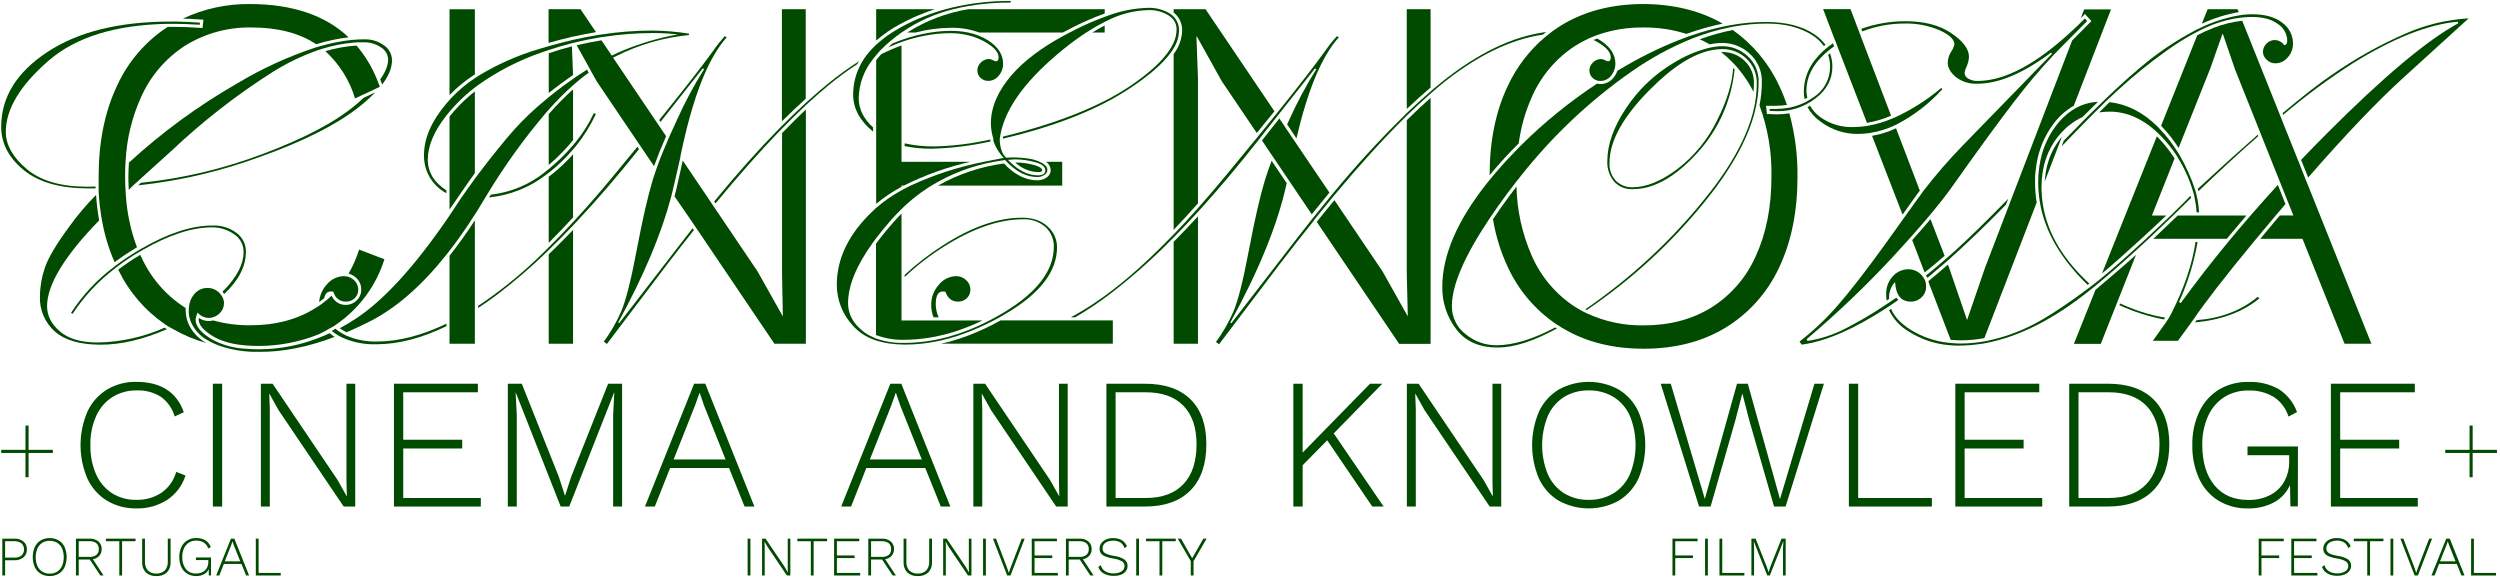 <svg width="806" height="186" viewBox="0 0 806 186" fill="none" xmlns="http://www.w3.org/2000/svg">
<path d="M4.684 173.66H0.744V185.54H1.644V180.62H4.644C5.705 180.677 6.75 180.347 7.584 179.69C7.947 179.373 8.234 178.978 8.423 178.535C8.612 178.092 8.698 177.611 8.674 177.13C8.699 176.651 8.614 176.173 8.425 175.733C8.236 175.293 7.948 174.901 7.584 174.59C6.76 173.942 5.731 173.612 4.684 173.66ZM6.944 179.09C6.26 179.592 5.421 179.836 4.574 179.78H1.644V174.49H4.574C5.421 174.433 6.26 174.678 6.944 175.18C7.204 175.435 7.41 175.739 7.551 176.075C7.692 176.41 7.764 176.771 7.764 177.135C7.764 177.499 7.692 177.859 7.551 178.195C7.41 178.531 7.204 178.835 6.944 179.09Z" fill="#004B00"/>
<path d="M18.935 174.229C18.053 173.716 17.046 173.456 16.025 173.479C15.004 173.453 13.996 173.713 13.115 174.229C12.286 174.733 11.625 175.471 11.215 176.349C10.779 177.377 10.555 178.483 10.555 179.599C10.555 180.716 10.779 181.821 11.215 182.849C11.629 183.725 12.29 184.462 13.115 184.969C13.996 185.486 15.004 185.745 16.025 185.719C17.046 185.743 18.053 185.483 18.935 184.969C19.761 184.466 20.419 183.728 20.825 182.849C21.267 181.823 21.495 180.717 21.495 179.599C21.495 178.482 21.267 177.376 20.825 176.349C20.422 175.469 19.764 174.73 18.935 174.229ZM20.015 182.419C19.688 183.19 19.138 183.845 18.435 184.299C17.709 184.739 16.873 184.961 16.025 184.939C15.18 184.964 14.346 184.741 13.625 184.299C12.932 183.858 12.386 183.221 12.055 182.469C11.321 180.661 11.321 178.638 12.055 176.829C12.383 176.076 12.93 175.438 13.625 174.999C14.346 174.557 15.18 174.335 16.025 174.359C16.873 174.338 17.709 174.56 18.435 174.999C19.133 175.438 19.683 176.075 20.015 176.829C20.735 178.64 20.735 180.658 20.015 182.469V182.419Z" fill="#004B00"/>
<path d="M32.024 179.179C32.537 178.583 32.808 177.816 32.784 177.029C32.806 176.564 32.722 176.1 32.538 175.673C32.354 175.245 32.076 174.864 31.724 174.559C30.922 173.925 29.916 173.605 28.894 173.659H24.484V185.539H25.384V180.389H28.944L32.344 185.539H33.384L29.954 180.299C30.752 180.173 31.482 179.778 32.024 179.179ZM28.874 179.539H25.384V174.489H28.874C29.665 174.438 30.448 174.668 31.084 175.139C31.344 175.378 31.547 175.671 31.679 175.998C31.81 176.325 31.867 176.678 31.844 177.029C31.866 177.378 31.809 177.727 31.677 178.051C31.546 178.375 31.343 178.665 31.084 178.899C30.446 179.367 29.663 179.594 28.874 179.539Z" fill="#004B00"/>
<path d="M34.135 174.49H38.465V185.54H39.365V174.49H43.705V173.66H34.135V174.49Z" fill="#004B00"/>
<path d="M54.095 181.02C54.174 182.07 53.836 183.108 53.155 183.91C52.794 184.257 52.365 184.526 51.895 184.698C51.425 184.87 50.924 184.942 50.425 184.91C49.921 184.943 49.415 184.871 48.94 184.699C48.465 184.527 48.031 184.258 47.665 183.91C46.987 183.106 46.653 182.068 46.735 181.02V173.66H45.835V181.2C45.793 181.812 45.877 182.426 46.081 183.004C46.286 183.582 46.607 184.111 47.025 184.56C47.96 185.382 49.183 185.799 50.425 185.72C51.037 185.759 51.651 185.677 52.231 185.478C52.811 185.279 53.346 184.967 53.805 184.56C54.221 184.11 54.54 183.58 54.745 183.002C54.95 182.425 55.035 181.812 54.995 181.2V173.66H54.095V181.02Z" fill="#004B00"/>
<path d="M63.164 180.57H67.165V181.24C67.168 181.863 67.021 182.477 66.734 183.03C66.435 183.602 65.972 184.072 65.404 184.38C64.728 184.739 63.97 184.915 63.205 184.89C62.588 184.923 61.971 184.813 61.404 184.569C60.837 184.324 60.334 183.951 59.934 183.48C59.099 182.365 58.685 180.991 58.764 179.6C58.74 178.631 58.928 177.669 59.315 176.78C59.646 176.018 60.199 175.374 60.902 174.932C61.605 174.489 62.425 174.269 63.255 174.3C64.123 174.263 64.983 174.486 65.725 174.94C66.397 175.383 66.893 176.048 67.124 176.82L67.954 176.39C67.635 175.486 67.027 174.713 66.225 174.19C65.313 173.671 64.272 173.421 63.224 173.47C62.226 173.447 61.242 173.707 60.385 174.22C59.555 174.727 58.894 175.468 58.484 176.35C58.013 177.364 57.78 178.472 57.804 179.59C57.781 180.706 58.006 181.812 58.465 182.83C58.878 183.718 59.546 184.463 60.385 184.97C61.242 185.482 62.226 185.742 63.224 185.72C64.115 185.749 64.997 185.545 65.784 185.13C66.46 184.759 66.994 184.175 67.305 183.47V185.54H68.025V179.72H63.164V180.57Z" fill="#004B00"/>
<path d="M74.455 173.66L69.695 185.54H70.695L72.165 181.81H77.855L79.355 185.54H80.305L75.555 173.66H74.455ZM72.455 180.98L74.525 175.76L74.955 174.54L75.385 175.8L77.455 180.98H72.455Z" fill="#004B00"/>
<path d="M83.375 173.66H82.475V185.54H90.505V184.71H83.375V173.66Z" fill="#004B00"/>
<path d="M241.935 173.66H241.035V185.54H241.935V173.66Z" fill="#004B00"/>
<path d="M253.965 183.07L253.995 184.57L253.095 182.96L246.815 173.66H245.685V185.54H246.545V176.12L246.495 174.63H246.505L247.395 176.21L253.695 185.54H254.805V173.66H253.965V183.07Z" fill="#004B00"/>
<path d="M257.074 174.49H261.414V185.54H262.314V174.49H266.654V173.66H257.074V174.49Z" fill="#004B00"/>
<path d="M269.814 179.92H275.524V179.08H269.814V174.49H277.034V173.66H268.914V185.54H277.324V184.71H269.814V179.92Z" fill="#004B00"/>
<path d="M287.475 179.179C287.991 178.585 288.263 177.816 288.235 177.029C288.258 176.564 288.175 176.099 287.991 175.671C287.808 175.243 287.528 174.863 287.175 174.559C286.372 173.925 285.366 173.605 284.345 173.659H279.935V185.539H280.835V180.389H284.385L287.795 185.539H288.855L285.385 180.299C286.189 180.177 286.927 179.782 287.475 179.179ZM284.325 179.539H280.835V174.489H284.325C285.115 174.438 285.898 174.668 286.535 175.139C286.794 175.378 286.997 175.671 287.129 175.998C287.261 176.325 287.317 176.678 287.295 177.029C287.316 177.378 287.259 177.727 287.128 178.051C286.996 178.375 286.793 178.665 286.535 178.899C285.897 179.367 285.114 179.594 284.325 179.539Z" fill="#004B00"/>
<path d="M299.575 181.02C299.654 182.07 299.317 183.108 298.635 183.91C298.275 184.257 297.846 184.526 297.376 184.698C296.906 184.87 296.405 184.942 295.905 184.91C295.401 184.943 294.896 184.871 294.421 184.699C293.946 184.527 293.511 184.258 293.145 183.91C292.468 183.106 292.133 182.068 292.215 181.02V173.66H291.315V181.2C291.273 181.812 291.357 182.426 291.562 183.004C291.766 183.582 292.088 184.111 292.505 184.56C293.44 185.382 294.663 185.799 295.905 185.72C296.517 185.759 297.131 185.677 297.711 185.478C298.291 185.279 298.826 184.967 299.285 184.56C299.701 184.11 300.021 183.58 300.225 183.002C300.43 182.425 300.515 181.812 300.475 181.2V173.66H299.575V181.02Z" fill="#004B00"/>
<path d="M312.354 183.07L312.384 184.57L311.484 182.96L305.204 173.66H304.074V185.54H304.934V176.12L304.884 174.63H304.904L305.784 176.21L312.084 185.54H313.194V173.66H312.354V183.07Z" fill="#004B00"/>
<path d="M317.845 173.66H316.945V185.54H317.845V173.66Z" fill="#004B00"/>
<path d="M325.875 182.86L325.245 184.69L324.615 182.86L321.105 173.66H320.125L324.715 185.54H325.785L330.355 173.66H329.395L325.875 182.86Z" fill="#004B00"/>
<path d="M333.535 179.92H339.245V179.08H333.535V174.49H340.755V173.66H332.635V185.54H341.045V184.71H333.535V179.92Z" fill="#004B00"/>
<path d="M351.194 179.179C351.711 178.585 351.982 177.816 351.954 177.029C351.978 176.564 351.895 176.099 351.711 175.671C351.527 175.243 351.248 174.863 350.894 174.559C350.092 173.925 349.086 173.605 348.064 173.659H343.654V185.539H344.554V180.389H348.114L351.524 185.539H352.584L349.124 180.299C349.922 180.173 350.652 179.778 351.194 179.179ZM348.044 179.539H344.554V174.489H348.044C348.835 174.438 349.618 174.668 350.254 175.139C350.514 175.378 350.717 175.671 350.849 175.998C350.98 176.325 351.037 176.678 351.014 177.029C351.036 177.378 350.979 177.727 350.847 178.051C350.716 178.375 350.513 178.665 350.254 178.899C349.616 179.367 348.833 179.594 348.044 179.539Z" fill="#004B00"/>
<path d="M362.515 180.39C361.522 179.756 360.396 179.362 359.225 179.24C358.456 179.119 357.699 178.928 356.965 178.67C356.516 178.528 356.114 178.265 355.805 177.91C355.567 177.579 355.447 177.177 355.465 176.77C355.457 176.318 355.598 175.875 355.865 175.51C356.172 175.116 356.579 174.812 357.045 174.63C357.624 174.402 358.243 174.293 358.865 174.31C359.686 174.273 360.501 174.471 361.215 174.88C361.857 175.333 362.329 175.988 362.555 176.74L363.325 176.11C362.575 174.36 361.075 173.48 358.845 173.48C358.057 173.461 357.274 173.618 356.555 173.94C355.945 174.202 355.419 174.628 355.035 175.17C354.692 175.667 354.507 176.256 354.505 176.86C354.483 177.403 354.634 177.938 354.935 178.39C355.295 178.847 355.777 179.193 356.325 179.39C357.18 179.719 358.068 179.954 358.975 180.09C359.952 180.204 360.897 180.51 361.755 180.99C362.005 181.153 362.21 181.377 362.35 181.641C362.49 181.906 362.561 182.201 362.555 182.5C362.554 182.851 362.462 183.195 362.286 183.499C362.111 183.803 361.858 184.055 361.555 184.23C360.789 184.678 359.911 184.897 359.025 184.86C358.083 184.895 357.15 184.663 356.335 184.19C355.607 183.74 355.086 183.022 354.885 182.19L354.095 182.8C354.394 183.695 355.019 184.444 355.845 184.9C356.812 185.427 357.903 185.686 359.005 185.65C359.813 185.689 360.622 185.57 361.385 185.3C362.007 185.073 362.554 184.679 362.965 184.16C363.334 183.674 363.531 183.08 363.525 182.47C363.535 182.068 363.449 181.669 363.273 181.307C363.098 180.945 362.837 180.63 362.515 180.39Z" fill="#004B00"/>
<path d="M367.214 173.66H366.314V185.54H367.214V173.66Z" fill="#004B00"/>
<path d="M369.484 174.49H373.824V185.54H374.724V174.49H379.064V173.66H369.484V174.49Z" fill="#004B00"/>
<path d="M384.355 179.98L380.755 173.66H379.695L383.905 180.91V185.54H384.805V180.91L389.015 173.66H387.955L384.355 179.98Z" fill="#004B00"/>
<path d="M539.205 185.54H540.105V179.92H545.805V179.08H540.105V174.49H547.305V173.66H539.205V185.54Z" fill="#004B00"/>
<path d="M550.615 173.66H549.715V185.54H550.615V173.66Z" fill="#004B00"/>
<path d="M555.255 173.66H554.354V185.54H562.385V184.71H555.255V173.66Z" fill="#004B00"/>
<path d="M570.774 182.68L570.194 184.48H570.184L569.584 182.66L566.004 173.66H564.654V185.54H565.514V176.68L565.414 174.52H565.424L569.764 185.54H570.594L574.934 174.52H574.954L574.844 176.68V185.54H575.704V173.66H574.354L570.774 182.68Z" fill="#004B00"/>
<path d="M728.205 185.54H729.095V179.92H734.805V179.08H729.095V174.49H736.295V173.66H728.205V185.54Z" fill="#004B00"/>
<path d="M739.615 179.92H745.315V179.08H739.615V174.49H746.835V173.66H738.715V185.54H747.115V184.71H739.615V179.92Z" fill="#004B00"/>
<path d="M757.075 180.389C756.078 179.758 754.949 179.364 753.775 179.239C753.006 179.118 752.25 178.927 751.515 178.669C751.068 178.524 750.667 178.262 750.355 177.909C750.117 177.578 749.998 177.177 750.015 176.769C750.012 176.316 750.156 175.874 750.425 175.509C750.729 175.116 751.133 174.812 751.595 174.629C752.164 174.403 752.773 174.291 753.385 174.299C754.207 174.261 755.023 174.458 755.735 174.869C756.38 175.319 756.853 175.975 757.075 176.729L757.855 176.099C757.095 174.349 755.605 173.469 753.365 173.469C752.577 173.45 751.795 173.607 751.075 173.929C750.468 174.191 749.945 174.617 749.565 175.159C749.216 175.653 749.031 176.244 749.035 176.849C749.016 177.39 749.162 177.924 749.455 178.379C749.818 178.834 750.299 179.18 750.845 179.379C751.7 179.709 752.589 179.943 753.495 180.079C754.473 180.191 755.418 180.497 756.275 180.979C756.527 181.141 756.733 181.365 756.873 181.629C757.014 181.894 757.083 182.19 757.075 182.489C757.081 182.841 756.991 183.188 756.815 183.493C756.639 183.798 756.383 184.049 756.075 184.219C755.31 184.668 754.432 184.887 753.545 184.849C752.603 184.884 751.671 184.652 750.855 184.179C750.13 183.726 749.61 183.009 749.405 182.179L748.615 182.789C748.919 183.685 749.547 184.434 750.375 184.889C751.339 185.416 752.427 185.675 753.525 185.639C754.324 185.652 755.118 185.513 755.865 185.229C756.483 185 757.026 184.606 757.435 184.089C757.804 183.604 758.001 183.009 757.995 182.399C758.004 182.017 757.926 181.637 757.766 181.289C757.607 180.94 757.371 180.633 757.075 180.389Z" fill="#004B00"/>
<path d="M758.854 174.49H763.195V185.54H764.095V174.49H768.424V173.66H758.854V174.49Z" fill="#004B00"/>
<path d="M771.595 173.66H770.695V185.54H771.595V173.66Z" fill="#004B00"/>
<path d="M783.155 173.66L779.625 182.86L778.995 184.69L778.365 182.86L774.855 173.66H773.885L778.475 185.54H779.535L784.105 173.66H783.155Z" fill="#004B00"/>
<path d="M788.664 173.66L783.904 185.54H784.904L786.374 181.81H792.064L793.564 185.54H794.564L789.814 173.66H788.664ZM786.664 180.98L788.734 175.76L789.164 174.54L789.594 175.8L791.664 180.98H786.664Z" fill="#004B00"/>
<path d="M797.585 173.66H796.685V185.54H804.715V184.71H797.585V173.66Z" fill="#004B00"/>
<path d="M17.045 145.03H9.215V137.2H8.215V145.03H0.385V146.03H8.215V153.86H9.215V146.03H17.045V145.03Z" fill="#004B00"/>
<path d="M797.185 145.03V137.2H796.185V145.03H788.354V146.03H796.185V153.86H797.185V146.03H805.015V145.03H797.185Z" fill="#004B00"/>
<path d="M65.585 6.36L65.285 9.03L64.285 8.96C61.285 8.77 58.575 8.67 56.185 8.67C55.465 8.67 54.765 8.67 54.055 8.67C46.974 13.288 41.341 19.811 37.805 27.49C33.805 35.876 31.805 45.68 31.805 56.9C31.805 57.62 31.805 58.32 31.805 59.03C31.805 59.37 31.805 59.7 31.805 60.03C31.805 60.2 31.805 60.38 31.805 60.55V60.65V61.22C31.805 61.46 31.805 61.7 31.805 61.94C31.964 64.69 32.268 67.431 32.715 70.15C32.785 70.55 32.855 70.96 32.935 71.37C33.759 75.892 35.101 80.304 36.935 84.52C38.935 83.03 41.075 81.59 43.345 80.22L44.165 79.74C42.222 74.531 41.027 69.073 40.615 63.53C40.615 63.09 40.555 62.64 40.525 62.19C40.405 60.46 40.335 58.7 40.335 56.89C40.335 55.72 40.335 54.56 40.405 53.43C40.405 52.93 40.465 52.43 40.495 51.97C40.841 44.827 42.534 37.814 45.485 31.3C48.516 24.471 53.489 18.684 59.785 14.66C66.191 10.72 73.596 8.706 81.115 8.86C89.575 8.86 96.515 10.66 101.935 14.26C105.346 13.209 108.843 12.46 112.385 12.02C104.851 4.906 94.265 1.333 80.625 1.3C73.143 1.208 65.738 2.811 58.965 5.99C60.745 6.05 62.595 6.14 64.545 6.28L65.585 6.36Z" fill="#004B00"/>
<path d="M67.285 103.5C66.154 103.496 65.052 103.147 64.125 102.5C64.081 102.68 64.057 102.864 64.055 103.05C64.055 104.79 65.675 106.64 68.885 108.54C72.255 110.54 77.155 111.54 83.435 111.54C90.062 111.522 96.626 110.243 102.775 107.77C103.625 107.36 104.465 106.93 105.295 106.46L106.195 105.94L107.385 105.3L108.005 104.9L108.235 104.73C115.706 99.654 121.239 92.2 123.935 83.58L115.765 80.47C114.932 83.168 113.798 85.765 112.385 88.21C113.267 88.447 114.08 88.893 114.755 89.51C115.293 89.983 115.724 90.566 116.017 91.22C116.31 91.874 116.459 92.583 116.455 93.3C116.474 93.96 116.354 94.617 116.105 95.228C115.855 95.839 115.48 96.392 115.005 96.85C114.529 97.322 113.964 97.693 113.342 97.942C112.72 98.191 112.054 98.313 111.385 98.3C110.426 98.3 109.489 98.014 108.693 97.48C107.897 96.946 107.278 96.187 106.915 95.3C106.435 95.77 105.915 96.22 105.435 96.65C105.085 96.95 104.725 97.22 104.365 97.5C104.005 97.78 103.475 98.21 103.005 98.5L102.875 98.59L101.875 99.2C95.988 102.973 88.948 104.863 80.755 104.87C76.694 104.917 72.647 104.388 68.735 103.3C68.261 103.423 67.774 103.49 67.285 103.5Z" fill="#004B00"/>
<path d="M116.655 30.7L119.385 29.43L122.475 27.97C122.295 27.48 122.095 26.97 121.905 26.52C121.715 26.07 121.625 25.79 121.475 25.43C119.877 21.53 117.677 17.906 114.955 14.69C111.543 14.904 108.167 15.512 104.895 16.5C109.405 20.616 112.713 25.88 114.465 31.73L116.655 30.7Z" fill="#004B00"/>
<path d="M54.885 105.629H54.965C55.285 105.829 55.625 105.999 55.965 106.189C59.295 108.104 62.858 109.583 66.565 110.589C63.843 109.136 61.719 106.771 60.565 103.909C60.445 103.589 60.325 103.269 60.235 102.909C60.145 102.549 60.145 102.459 60.095 102.239C60.045 102.019 59.965 101.539 59.925 101.179C59.885 100.819 59.845 100.329 59.845 99.889C59.845 99.679 59.845 99.479 59.845 99.279L59.465 99.059C53.252 95.024 48.357 89.256 45.385 82.469C45.335 82.369 45.295 82.249 45.245 82.149L45.115 82.219C42.691 83.653 40.353 85.229 38.115 86.939C41.5 94 46.671 100.053 53.115 104.499L54.115 105.169L54.885 105.629Z" fill="#004B00"/>
<path d="M153.095 23.98V2.979H144.925V30.68C147.371 28.128 150.114 25.878 153.095 23.98Z" fill="#004B00"/>
<path d="M144.925 102.73V110.83H153.095V71.019C150.428 75.159 147.705 78.966 144.925 82.439V102.73Z" fill="#004B00"/>
<path d="M153.095 29.47C151.404 30.798 149.801 32.235 148.295 33.77C147.048 35.05 145.925 36.313 144.925 37.56V67.56C145.635 66.56 151.685 57.67 153.095 55.81V29.47Z" fill="#004B00"/>
<path d="M184.265 11.8H184.385L184.435 11.89C187.035 11.3 189.605 10.78 192.155 10.36L187.155 2.97H176.855V13.83C179.325 13.12 181.785 12.49 184.215 11.94L184.265 11.8Z" fill="#004B00"/>
<path d="M176.904 53.19C179.77 50.779 182.399 48.101 184.754 45.19V28.8C181.984 31.311 179.363 33.983 176.904 36.8V53.19Z" fill="#004B00"/>
<path d="M176.904 56.97V78.3C179.464 75.74 182.081 73.01 184.754 70.11V49.74C182.662 52.093 180.37 54.261 177.904 56.22C177.574 56.49 177.244 56.72 176.904 56.97Z" fill="#004B00"/>
<path d="M184.384 14.94C181.864 15.579 179.384 16.329 176.914 17.169V29.989C178.194 28.989 179.514 27.939 180.914 26.91C182.314 25.88 183.484 25.049 184.754 24.169L184.384 14.94Z" fill="#004B00"/>
<path d="M176.904 110.83H184.754V74.13C182.088 76.897 179.471 79.517 176.904 81.99V110.83Z" fill="#004B00"/>
<path d="M259.765 2.97H252.085V39.13C254.695 36.52 257.265 34.13 259.765 31.82V2.97Z" fill="#004B00"/>
<path d="M230.595 67.3L230.005 66.42L229.575 65.78L228.995 64.91L220.115 51.76L218.455 59.22C218.165 60.55 217.835 61.91 217.455 63.29L223.385 71.91L223.975 72.79L224.385 73.4L224.985 74.27L249.675 110.83H259.815V35.3C257.355 37.62 254.815 40.17 252.135 42.91V88.44L252.385 102L244.215 87.46L230.595 67.3Z" fill="#004B00"/>
<path d="M301.385 2.97H282.475V13.09C284.775 11.085 287.29 9.341 289.975 7.89C293.614 5.893 297.434 4.245 301.385 2.97Z" fill="#004B00"/>
<path d="M292.494 10.49H295.164C298.931 9.494 302.808 8.98 306.704 8.96C309.772 8.915 312.823 9.434 315.704 10.49H342.654C343.894 9.82 345.174 9.15 346.504 8.49C349.642 6.925 352.867 5.543 356.164 4.35V2.97H312.164C305.166 4.119 298.474 6.677 292.494 10.49Z" fill="#004B00"/>
<path d="M290.645 91.73V68.87C289.895 69.63 289.145 70.41 288.425 71.22C286.165 73.76 284.165 76.207 282.425 78.56V108.02C285.298 109.106 288.354 109.626 291.425 109.55C295.753 109.532 300.062 108.981 304.255 107.91L305.515 107.59L307.095 107.14L308.355 106.73C311.234 105.779 314.047 104.636 316.775 103.31H290.645V91.73Z" fill="#004B00"/>
<path d="M290.645 11.76L290.355 11.98L290.645 11.87V11.76Z" fill="#004B00"/>
<path d="M352.145 10.49H356.145V8.21C354.865 8.88 353.515 9.64 352.145 10.49Z" fill="#004B00"/>
<path d="M335.995 54.87C335.995 54.02 334.245 53.44 333.495 53.24C331.585 52.691 329.611 52.402 327.625 52.38H327.305C329.283 54.269 331.881 55.375 334.615 55.49C335.995 55.5 335.995 55.09 335.995 54.87Z" fill="#004B00"/>
<path d="M337.295 57.3C336.482 57.848 335.525 58.14 334.545 58.14C330.685 58.14 327.025 56.31 323.675 52.7C316.189 53.706 308.963 56.129 302.385 59.84H342.455V52.16H337.195C337.647 52.44 338.024 52.826 338.294 53.284C338.564 53.742 338.719 54.259 338.745 54.79C338.743 55.299 338.609 55.798 338.355 56.239C338.1 56.679 337.735 57.045 337.295 57.3Z" fill="#004B00"/>
<path d="M378.385 110.83H386.225V69.75C383.575 72.63 380.955 75.38 378.385 77.97V110.83Z" fill="#004B00"/>
<path d="M461.225 31.55C458.765 33.71 456.225 36.11 453.545 38.74V88.44L453.875 102L445.705 87.46L430.215 64.53C428.345 66.78 426.455 69.09 424.515 71.53L451.095 110.87H461.225V31.55Z" fill="#004B00"/>
<path d="M461.225 2.97H453.545V35.13C456.165 32.643 458.725 30.336 461.225 28.21V2.97Z" fill="#004B00"/>
<path d="M381.125 9.96C381.006 12.667 380.048 15.271 378.385 17.41V74.1C380.945 71.433 383.558 68.586 386.225 65.56V25.36L385.735 11.8H385.895L393.895 26.18L405.185 42.88C407.185 40.41 409.085 38.08 410.875 35.88L388.665 2.97H378.385V4.03C379.276 4.733 379.989 5.636 380.465 6.667C380.941 7.697 381.167 8.825 381.125 9.96Z" fill="#004B00"/>
<path d="M486.255 27.4C482.255 35.64 480.255 45.337 480.255 56.49L481.485 55.01C484.065 52.01 486.795 49.01 489.645 46.22C490.317 41.069 491.735 36.042 493.855 31.3C496.829 24.451 501.781 18.646 508.075 14.63C509.084 13.999 510.125 13.421 511.195 12.9C511.615 12.687 512.035 12.486 512.455 12.3C512.855 12.12 513.265 11.95 513.675 11.79C514.085 11.63 514.525 11.45 514.955 11.29C519.752 9.617 524.805 8.794 529.885 8.86C534.575 8.818 539.242 9.517 543.715 10.93C547.524 9.555 551.424 8.443 555.385 7.6C548.098 3.44 539.598 1.34 529.885 1.3C519.758 1.3 510.962 3.56 503.495 8.08C503.025 8.36 502.585 8.67 502.135 8.97C501.685 9.27 501.015 9.7 500.475 10.09L499.475 10.9C498.965 11.3 498.475 11.69 497.955 12.11C493.014 16.318 489.025 21.53 486.255 27.4Z" fill="#004B00"/>
<path d="M562.385 19.53C560.494 17.745 557.986 16.76 555.385 16.78H554.865C556.154 17.783 557.373 18.872 558.515 20.04C559.145 20.68 559.755 21.36 560.335 22.04C562.286 24.364 563.963 26.904 565.335 29.61C565.405 28.77 565.455 27.93 565.455 27.1C565.529 25.69 565.292 24.281 564.762 22.973C564.231 21.665 563.42 20.49 562.385 19.53Z" fill="#004B00"/>
<path d="M510.155 100.3C509.825 100.13 509.505 99.93 509.155 99.74C508.805 99.55 508.415 99.33 508.055 99.1C501.761 95.083 496.809 89.279 493.835 82.43C490.751 75.394 489.079 67.82 488.915 60.14C488.205 61.07 487.495 62 486.795 62.95C484.795 65.63 482.985 68.19 481.335 70.66C482.227 76.097 483.876 81.381 486.235 86.36C489.63 93.614 494.902 99.828 501.505 104.36C501.815 104.57 502.135 104.78 502.505 104.98C502.665 105.09 502.835 105.21 503.005 105.31C503.175 105.41 503.335 105.54 503.515 105.65L503.975 105.9C511.308 110.253 519.952 112.43 529.905 112.43C540.032 112.43 548.828 110.17 556.295 105.65C563.804 101.067 569.794 94.371 573.515 86.4C577.515 78.06 579.515 68.227 579.515 56.9C579.581 50.018 578.696 43.16 576.885 36.52C575.654 36.745 574.406 36.859 573.155 36.86C572.555 36.86 571.665 36.86 570.505 36.77H569.655L569.385 34.1H572.665C573.817 34.099 574.968 34.005 576.105 33.82C575.37 31.627 574.498 29.483 573.495 27.4C570.171 20.296 565.049 14.184 558.635 9.67C555.01 10.383 551.449 11.386 547.985 12.67C549.092 13.158 550.173 13.702 551.225 14.3C552.562 14.006 553.926 13.852 555.295 13.84C558.526 13.849 561.639 15.061 564.025 17.24C565.345 18.418 566.388 19.874 567.08 21.502C567.771 23.131 568.094 24.892 568.025 26.66C568.009 29.113 567.751 31.558 567.255 33.96C569.947 41.289 571.255 49.054 571.115 56.86C571.115 66.66 569.448 75.183 566.115 82.43C563.124 89.293 558.143 95.1 551.815 99.1C545.608 102.967 538.308 104.9 529.915 104.9C523.633 105.007 517.409 103.694 511.705 101.06L510.655 100.56L510.155 100.3Z" fill="#004B00"/>
<path d="M626.944 82.479L622.384 70.649C620.617 72.743 618.654 74.996 616.494 77.409L620.494 87.839C622.674 86.149 624.794 84.359 626.944 82.479Z" fill="#004B00"/>
<path d="M672.164 4.49L674.264 6.8L668.064 13.05L650.114 59.849L649.194 62.249L648.474 64.129L647.564 66.519L639.904 86.519L634.184 103.19L628.464 86.519L628.004 85.299C625.854 87.189 623.774 88.96 621.734 90.62C621.803 90.853 621.856 91.09 621.894 91.329L628.894 109.56C629.984 109.66 631.094 109.73 632.244 109.73C634.764 109.717 637.278 109.476 639.754 109.01L656.624 65.299C656.289 63.243 656.118 61.163 656.114 59.08C656.114 58.569 656.114 58.08 656.114 57.569C656.114 57.059 656.114 56.569 656.184 56.029C656.254 55.489 656.274 55.239 656.314 54.84C656.374 54.27 656.444 53.709 656.534 53.15C657.247 48.319 659.162 43.746 662.104 39.849C663.85 37.502 666.059 35.538 668.594 34.08L680.594 3.02H671.934L670.844 5.86L671.424 5.29L672.164 4.49Z" fill="#004B00"/>
<path d="M603.545 43.789L613.385 69.199L617.955 62.789L618.955 61.459L611.285 41.359C608.825 42.512 606.222 43.329 603.545 43.789Z" fill="#004B00"/>
<path d="M721.385 2.97H711.745L709.875 7.64C713.664 5.886 717.664 4.629 721.775 3.9L721.385 2.97Z" fill="#004B00"/>
<path d="M675.675 93.359L675.585 93.429L675.405 93.869L675.015 94.869L668.625 110.869H677.285L682.015 98.929L682.385 97.989L682.595 97.459L682.965 96.519L688.655 82.149C684.385 86.029 675.675 93.359 675.675 93.359Z" fill="#004B00"/>
<path d="M695.855 44.45L695.365 43.96L677.685 88.17C681.165 85.27 685.535 81.41 690.745 76.62C693.635 73.97 696.175 71.62 698.395 69.48H693.785L701.085 51.08C699.571 48.698 697.818 46.477 695.855 44.45Z" fill="#004B00"/>
<path d="M45.435 58.93L44.545 59.75C57.787 58.34 70.806 55.318 83.315 50.75C97.362 45.783 108.052 40.453 115.385 34.76C117.377 33.231 119.255 31.56 121.005 29.76L117.215 31.54C116.605 32.12 115.955 32.7 115.275 33.3C108.682 39.04 98.475 44.49 84.655 49.65C72.039 54.43 58.855 57.549 45.435 58.93Z" fill="#004B00"/>
<path d="M71.715 94.03C71.92 94.265 72.11 94.512 72.285 94.77C76.925 90.44 79.285 85.89 79.285 81.11C79.291 79.944 79.023 78.794 78.501 77.751C77.98 76.709 77.221 75.804 76.285 75.11C74.01 73.416 71.217 72.567 68.385 72.71C61.791 72.71 54.188 75.196 45.575 80.17L44.705 80.68C44.465 80.82 44.235 80.95 44.005 81.1C41.758 82.444 39.582 83.902 37.485 85.47L36.665 86.11C31.235 90.184 26.569 95.188 22.885 100.89L23.405 101.18C27.067 95.624 31.63 90.716 36.905 86.66L37.725 86.02C39.947 84.335 42.264 82.779 44.665 81.36L44.925 81.21L45.805 80.7C54.365 75.766 61.891 73.3 68.385 73.3C70.884 73.285 73.328 74.039 75.385 75.46C76.369 76.078 77.176 76.941 77.727 77.965C78.277 78.989 78.552 80.138 78.525 81.3C78.525 85.12 76.441 89.19 72.275 93.51C72.095 93.68 71.905 93.85 71.715 94.03Z" fill="#004B00"/>
<path d="M7.635 54.82C12.468 58.767 19.385 60.74 28.385 60.74C28.995 60.74 29.815 60.74 30.815 60.74C30.815 60.54 30.815 60.33 30.815 60.13C29.815 60.13 28.925 60.2 28.265 60.2C19.665 60.2 13.115 58.3 8.615 54.5C4.115 50.7 1.868 46.7 1.875 42.5C1.875 35.207 6.451 27.577 15.605 19.61C24.345 12.01 37.071 8.037 53.785 7.69H55.785H56.235C58.661 7.69 61.385 7.79 64.405 7.99L64.465 7.3C61.845 7.11 59.375 6.99 57.075 6.95C56.385 6.95 55.715 6.95 55.075 6.95C38.475 6.95 25.218 10.213 15.305 16.74C5.391 23.267 0.418 31.284 0.385 40.79C0.385 46.203 2.801 50.88 7.635 54.82Z" fill="#004B00"/>
<path d="M30.975 62.84C27.823 66.019 24.927 69.443 22.315 73.08C18.155 78.733 15.542 83.14 14.475 86.3C13.439 89.288 12.898 92.427 12.875 95.59C12.789 97.714 13.178 99.831 14.013 101.786C14.849 103.74 16.11 105.484 17.705 106.89C20.925 109.71 25.832 111.123 32.425 111.13C39.018 111.137 46.142 109.47 53.795 106.13C53.545 105.98 53.315 105.81 53.065 105.65C46.279 108.662 38.958 110.284 31.535 110.42C26.135 110.42 22.058 109.23 19.305 106.85C16.552 104.47 15.175 101.763 15.175 98.73C15.175 91.79 20.772 82.567 31.965 71.06C31.486 68.34 31.155 65.596 30.975 62.84Z" fill="#004B00"/>
<path d="M101.765 15.3C92.899 18.225 84.386 22.129 76.385 26.94C63.868 34.119 52.19 42.668 41.565 52.43C41.485 53.9 41.385 55.38 41.385 56.9C41.385 58.42 41.435 59.81 41.515 61.23L42.795 59.92L43.685 59.11L55.545 48.38C65.399 39.074 76.114 30.723 87.545 23.44C92.304 20.409 97.402 17.945 102.735 16.1L103.905 15.73C107.207 14.691 110.615 14.02 114.065 13.73L115.315 13.65C115.925 13.65 116.535 13.65 117.135 13.65C119.173 13.564 121.184 14.143 122.865 15.3C123.535 15.706 124.093 16.273 124.489 16.948C124.885 17.624 125.107 18.387 125.135 19.17C125.135 21.063 124.285 23.213 122.585 25.62C122.805 26.16 123.025 26.69 123.225 27.24C125.331 24.447 126.385 21.84 126.385 19.42C126.375 18.491 126.143 17.577 125.711 16.755C125.278 15.932 124.655 15.225 123.895 14.69C121.997 13.286 119.673 12.579 117.315 12.69C116.425 12.69 115.515 12.69 114.585 12.79L113.285 12.89C109.789 13.265 106.335 13.958 102.965 14.96L101.765 15.3Z" fill="#004B00"/>
<path d="M154.105 67.58C154.875 66.34 155.655 65.07 156.425 63.76L156.955 62.87C162.567 53.567 168.921 44.731 175.955 36.45C176.285 36.06 176.625 35.68 176.955 35.31C179.414 32.534 182.035 29.906 184.805 27.44L185.805 26.58C186.805 25.69 187.895 24.85 188.925 24.08L189.815 23.45L189.245 22.45C188.105 23.17 186.955 23.92 185.785 24.71L184.785 25.4C183.705 26.15 182.615 26.93 181.505 27.75C179.911 28.937 178.388 30.12 176.935 31.3L175.935 32.14C172.33 35.084 168.951 38.293 165.825 41.74C162.725 45.214 158.828 50.037 154.135 56.21C153.805 56.64 153.465 57.11 153.135 57.55C151.895 59.2 148.805 63.64 148.805 63.64C147.515 65.64 146.235 67.56 144.965 69.42L143.965 70.9C133.418 86.174 123.751 96.727 114.965 102.56C113.175 103.76 111.365 104.84 109.555 105.82L109.695 105.93C110.33 106.381 110.998 106.782 111.695 107.13C114.125 106.13 116.595 104.95 119.125 103.68C127.631 99.38 135.891 92.2 143.905 82.14C144.235 81.72 144.575 81.3 144.905 80.87C147.665 77.317 150.388 73.424 153.075 69.19L154.105 67.58Z" fill="#004B00"/>
<path d="M107.905 108.62L107.325 108.25C106.955 107.99 106.605 107.71 106.265 107.42C105.185 107.93 104.095 108.42 103.005 108.83C96.78 111.316 90.139 112.599 83.436 112.61C81.785 112.61 80.236 112.54 78.775 112.4C75.138 112.188 71.591 111.181 68.385 109.45C64.846 107.34 63.066 105.22 63.066 103.09C63.073 102.905 63.093 102.721 63.126 102.54C63.209 102.125 63.322 101.717 63.465 101.32C63.465 101.26 63.465 101.2 63.535 101.13C63.605 101.06 63.615 100.91 63.666 100.79L63.846 100.95C64.091 101.207 64.362 101.438 64.656 101.64C65.427 102.198 66.354 102.499 67.305 102.5C67.806 102.495 68.302 102.41 68.775 102.25C69.531 102.02 70.218 101.608 70.775 101.05C71.228 100.625 71.591 100.112 71.84 99.543C72.089 98.974 72.22 98.361 72.225 97.74C72.216 97.286 72.135 96.838 71.986 96.41C71.874 96.081 71.727 95.766 71.546 95.47C71.385 95.218 71.208 94.978 71.016 94.75C70.895 94.62 70.805 94.48 70.675 94.36C70.546 94.24 70.415 94.15 70.296 94.04C69.369 93.252 68.191 92.823 66.975 92.83C66.126 92.809 65.284 92.987 64.515 93.348C63.747 93.709 63.072 94.243 62.545 94.91C61.645 96.032 61.086 97.389 60.935 98.82C60.884 99.191 60.857 99.565 60.855 99.94C60.855 99.94 60.855 99.94 60.855 99.94C60.855 100.2 60.855 100.44 60.855 100.69C60.855 100.94 60.916 101.42 60.975 101.78C61.035 102.14 61.066 102.24 61.115 102.46C61.166 102.68 61.306 103.12 61.416 103.46C62.491 106.193 64.519 108.445 67.126 109.8C68.434 110.548 69.815 111.164 71.246 111.64C74.649 112.749 78.197 113.352 81.775 113.43C82.456 113.43 83.145 113.43 83.856 113.43C91.255 113.476 99.272 111.873 107.905 108.62Z" fill="#004B00"/>
<path d="M143.925 62.3V61.39C143.05 60.829 142.232 60.182 141.485 59.46C140.363 58.469 139.465 57.252 138.85 55.888C138.234 54.525 137.916 53.046 137.915 51.55C137.915 47.07 139.915 42.303 143.915 37.25C144.235 36.84 144.565 36.43 144.915 36.02C145.735 35.02 146.615 34.09 147.565 33.11C149.288 31.352 151.133 29.718 153.085 28.22L154.085 27.47C160.376 22.987 167.281 19.434 174.585 16.92L175.885 16.48L176.885 16.14C179.345 15.32 181.815 14.58 184.315 13.95C184.685 13.85 185.065 13.77 185.435 13.68C188.025 13.05 190.655 12.5 193.295 12.07L194.405 11.91C199.861 11.07 205.374 10.648 210.895 10.65C213.454 10.667 216.011 10.814 218.555 11.09C211.985 12.272 205.575 14.215 199.455 16.88C199.025 17.07 198.595 17.28 198.165 17.48L197.245 17.92L196.675 17.08L193.925 13C191.258 13.426 188.592 13.956 185.925 14.59L189.515 21.05L190.005 21.93L190.545 22.93L191.035 23.82L192.395 26.25L205.535 45.7L206.125 46.57L206.645 47.34L207.235 48.21L210.865 53.58C211.912 50.646 213.208 47.423 214.755 43.91L212.855 41.1L212.265 40.23L211.825 39.58L211.235 38.7L198.235 19.45L197.665 18.6L198.565 18.13C205.931 14.405 213.928 12.088 222.145 11.3V10.85C218.176 10.213 214.164 9.878 210.145 9.85C204.728 9.87 199.32 10.291 193.965 11.11L192.855 11.27C190.275 11.69 187.665 12.196 185.025 12.79L184.345 12.95C181.905 13.51 179.438 14.15 176.945 14.87L175.945 15.17C175.225 15.38 174.505 15.58 173.785 15.8C166.886 17.833 160.283 20.762 154.145 24.51L153.145 25.17C150.45 26.939 147.964 29.009 145.735 31.34L144.975 32.17C144.635 32.55 144.295 32.93 143.975 33.31C139.122 39.016 136.695 44.58 136.695 50C136.617 53.419 137.835 56.741 140.105 59.3C141.177 60.532 142.473 61.55 143.925 62.3Z" fill="#004B00"/>
<path d="M185.755 46.999C188.27 43.857 190.402 40.426 192.105 36.779L191.445 36.48C189.919 39.739 188.009 42.804 185.755 45.609C185.435 46.01 185.095 46.4 184.755 46.8C182.49 49.465 180.001 51.93 177.315 54.169C177.185 54.289 177.045 54.389 176.905 54.51L175.905 55.309C170.857 59.453 164.715 62.041 158.225 62.76L157.675 63.65C164.301 62.993 170.614 60.503 175.905 56.459C176.235 56.209 176.575 55.969 176.905 55.709L177.275 55.44C179.995 53.269 182.5 50.841 184.755 48.19C185.095 47.789 185.435 47.4 185.755 46.999Z" fill="#004B00"/>
<path d="M176.905 80.61C179.485 78.116 182.101 75.473 184.755 72.68C185.085 72.33 185.425 71.98 185.755 71.62C192.275 64.7 199.031 56.856 206.025 48.09L205.495 47.31C203.001 50.35 200.355 53.563 197.555 56.95C193.508 61.85 189.575 66.37 185.755 70.51C185.425 70.88 185.085 71.23 184.755 71.6C182.088 74.48 179.471 77.186 176.905 79.72C176.575 80.06 176.235 80.39 175.905 80.72C169.608 87.036 162.738 92.754 155.385 97.8C154.975 98.08 154.555 98.34 154.145 98.61V99.3C156.255 97.91 158.385 96.42 160.545 94.78C165.926 90.67 171.067 86.256 175.945 81.56L176.905 80.61Z" fill="#004B00"/>
<path d="M105.305 91.78C103.9 93.334 103.052 95.311 102.895 97.4C103.445 97 103.995 96.59 104.515 96.16C104.815 94.71 105.515 93.97 106.625 93.97H106.835C107.039 93.977 107.243 93.997 107.445 94.03C107.507 94.214 107.581 94.395 107.665 94.57C107.924 95.351 108.423 96.029 109.091 96.509C109.76 96.988 110.562 97.244 111.385 97.24C111.934 97.272 112.484 97.189 113 96.998C113.517 96.807 113.988 96.512 114.385 96.13C114.754 95.76 115.044 95.318 115.235 94.831C115.426 94.344 115.514 93.823 115.495 93.3C115.491 92.731 115.367 92.169 115.129 91.651C114.891 91.134 114.545 90.673 114.115 90.3C113.496 89.715 112.728 89.314 111.895 89.14C111.565 89.074 111.23 89.037 110.895 89.03H110.765C109.71 89.068 108.676 89.333 107.734 89.808C106.791 90.283 105.963 90.955 105.305 91.78Z" fill="#004B00"/>
<path d="M286.285 15.299C287.745 14.649 289.205 14.069 290.645 13.549L291.645 13.199C293.807 12.479 296.015 11.908 298.255 11.489C300.941 10.971 303.67 10.707 306.405 10.699C308.498 10.689 310.582 10.955 312.605 11.489C314.2 11.903 315.738 12.511 317.185 13.299C320.358 15.039 321.945 16.773 321.945 18.499C321.945 19.349 321.655 19.769 321.065 19.769C320.739 19.701 320.428 19.576 320.145 19.399C319.73 19.162 319.263 19.032 318.785 19.019C317.843 19.041 316.947 19.428 316.285 20.099C315.908 20.427 315.607 20.833 315.403 21.289C315.2 21.745 315.098 22.24 315.105 22.739C315.101 23.177 315.188 23.611 315.36 24.014C315.532 24.417 315.786 24.779 316.105 25.079C316.428 25.401 316.812 25.655 317.234 25.827C317.657 25.999 318.109 26.084 318.565 26.079C319.221 26.08 319.869 25.932 320.46 25.646C321.05 25.36 321.568 24.944 321.975 24.429C322.915 23.358 323.422 21.974 323.395 20.549C323.395 17.609 321.795 15.106 318.595 13.039C317.618 12.421 316.583 11.898 315.505 11.479C314.397 11.045 313.253 10.71 312.085 10.479C310.301 10.122 308.485 9.944 306.665 9.949C304.445 9.958 302.229 10.136 300.035 10.479C298.406 10.728 296.79 11.062 295.195 11.479C294.005 11.789 292.815 12.149 291.615 12.549L290.615 12.899C289.615 13.249 288.615 13.629 287.665 14.049C287.205 14.479 286.735 14.889 286.285 15.299Z" fill="#004B00"/>
<path d="M212.954 39.3L226.564 22.05L227.004 22.28C223.675 27.591 220.722 33.128 218.164 38.85C217.364 40.54 216.634 42.15 215.944 43.71C215.774 44.08 215.614 44.44 215.464 44.8C213.914 48.35 212.634 51.58 211.604 54.52C211.464 54.92 211.324 55.32 211.194 55.71C210.914 56.52 210.654 57.31 210.424 58.07C208.844 63.303 207.124 70.837 205.264 80.67C203.404 90.503 201.717 97.133 200.204 100.56C198.712 103.948 196.854 107.164 194.664 110.15L195.664 110.89L215.354 84.89C218.201 81.17 220.987 77.603 223.714 74.19L223.304 73.58C222.244 74.92 221.194 76.28 220.124 77.66L199.674 104.13L199.304 103.98C207.544 88.913 213.237 75.397 216.384 63.43L216.714 62.13C216.984 61.06 217.234 60 217.464 58.96L219.384 50.57V50.3L219.624 49.17C223.464 30.99 228.354 18.617 234.294 12.05L233.694 11.67C232.366 13.088 231.149 14.605 230.054 16.21C226.274 21.443 220.431 28.937 212.524 38.69L212.954 39.3Z" fill="#004B00"/>
<path d="M143.925 104.359C135.925 108.193 128.451 110.109 121.505 110.109C118.121 110.197 114.76 109.545 111.655 108.199C111.255 108.019 110.865 107.809 110.485 107.599C110.005 107.333 109.541 107.039 109.095 106.719C108.905 106.589 108.735 106.439 108.555 106.299L108.135 105.969C107.755 106.219 107.365 106.469 106.975 106.699L107.285 106.949C107.495 107.109 107.685 107.269 107.905 107.429C108.285 107.689 108.675 107.939 109.075 108.169C109.475 108.399 109.835 108.589 110.235 108.789C113.686 110.35 117.448 111.106 121.235 110.999C128.375 110.999 135.945 109.049 143.945 105.149L143.925 104.359Z" fill="#004B00"/>
<path d="M276.925 19.75C273.559 21.893 270.32 24.231 267.225 26.75C265.125 28.45 262.965 30.31 260.765 32.28L259.765 33.19C257.255 35.47 254.695 37.94 252.085 40.57L251.085 41.57C244.498 48.27 237.555 56.06 230.255 64.94L230.685 65.58C238.018 56.7 244.818 49.007 251.085 42.5C251.425 42.15 251.755 41.8 252.085 41.5C254.752 38.773 257.312 36.26 259.765 33.96L260.765 33.03C262.885 31.08 264.945 29.28 266.925 27.66C269.94 25.151 273.098 22.82 276.385 20.68C276.565 20.373 276.745 20.063 276.925 19.75Z" fill="#004B00"/>
<path d="M282.475 19.409V65.729C285 63.618 287.738 61.775 290.645 60.229V59.839H291.385C298.198 56.438 305.392 53.86 312.815 52.159H290.645V14.649C288.419 15.46 286.242 16.398 284.125 17.459C283.525 18.099 282.985 18.749 282.475 19.409Z" fill="#004B00"/>
<path d="M281.475 42.45V41.09C278.395 38.27 276.855 35.14 276.855 31.7C276.929 27.08 278.556 22.621 281.475 19.04L281.735 18.7C281.975 18.4 282.215 18.09 282.475 17.79C282.735 17.49 283.155 17.01 283.475 16.62C283.795 16.23 284.235 15.82 284.645 15.42C285.395 14.69 286.215 13.96 287.075 13.23C288.155 12.33 289.318 11.433 290.565 10.54C295.66 7.006 301.362 4.44 307.385 2.97C308.905 2.58 310.465 2.25 312.065 1.97C316.616 1.184 321.227 0.799 325.845 0.82V0.3C320.199 0.275 314.566 0.835 309.035 1.97C307.615 2.26 306.215 2.6 304.845 2.97C299.835 4.328 295.004 6.279 290.455 8.78C287.567 10.324 284.88 12.218 282.455 14.42C282.105 14.75 281.775 15.08 281.455 15.42C281.135 15.76 280.785 16.12 280.455 16.48C279.865 17.17 279.305 17.87 278.805 18.58C278.575 18.91 278.365 19.24 278.155 19.58C277.782 20.18 277.448 20.79 277.155 21.41C275.755 24.259 275.036 27.395 275.055 30.57C275.062 34.956 277.202 38.916 281.475 42.45Z" fill="#004B00"/>
<path d="M291.654 46.219V47.109C294.513 47.694 297.426 47.976 300.344 47.95C306.752 47.781 313.128 46.994 319.384 45.599L319.234 44.98C313.346 46.315 307.34 47.062 301.304 47.209C298.061 47.243 294.824 46.91 291.654 46.219Z" fill="#004B00"/>
<path d="M312.025 108.23C311.505 108.43 310.975 108.61 310.455 108.79L308.845 109.33C308.345 109.49 307.845 109.65 307.365 109.79C306.025 110.19 304.705 110.53 303.365 110.79H358.775V103.3H322.585C319.191 105.201 315.662 106.849 312.025 108.23Z" fill="#004B00"/>
<path d="M346.955 9.399C346.225 9.759 345.535 10.12 344.835 10.489C344.135 10.86 343.555 11.159 342.935 11.489C335.675 15.45 330.115 19.646 326.255 24.079C321.715 29.299 319.449 34.559 319.455 39.859C319.485 41.524 319.758 43.174 320.265 44.76V45.419C320.958 47.48 322.103 49.359 323.615 50.919L322.405 51.139C320.665 51.459 318.968 51.793 317.315 52.139C309.131 53.746 301.168 56.324 293.595 59.819C292.595 60.319 291.595 60.819 290.645 61.359C287.723 62.945 284.983 64.847 282.475 67.029L282.165 67.299L281.475 67.96C273.695 75.293 269.798 83.24 269.785 91.799C269.785 96.8 271.716 101.608 275.175 105.219C276.919 107.091 279.077 108.529 281.475 109.419C281.795 109.539 282.135 109.669 282.475 109.779C283.951 110.252 285.468 110.587 287.005 110.779C288.593 110.992 290.193 111.099 291.795 111.099C293.663 111.097 295.529 110.99 297.385 110.779C300.319 110.443 303.221 109.875 306.065 109.079C306.535 108.949 307.005 108.819 307.475 108.669C307.945 108.519 308.525 108.339 309.055 108.169L310.495 107.669C313.929 106.439 317.271 104.965 320.495 103.259C321.115 102.929 321.735 102.599 322.355 102.259C322.975 101.919 323.495 101.629 324.065 101.259C335.212 94.766 340.785 87.579 340.785 79.7C340.785 78.442 340.517 77.199 340 76.052C339.482 74.906 338.728 73.882 337.785 73.049C335.785 71.139 333.015 70.18 329.495 70.18C321.715 70.18 313.178 73.18 303.885 79.18C299.538 81.955 295.449 85.115 291.665 88.62V89.299C295.557 85.628 299.8 82.349 304.335 79.51C313.629 73.643 322.115 70.706 329.795 70.7C332.462 70.559 335.079 71.467 337.085 73.23C337.952 74.034 338.639 75.013 339.099 76.103C339.56 77.192 339.783 78.367 339.755 79.549C339.755 87.23 334.342 94.316 323.515 100.809C322.645 101.329 321.775 101.809 320.915 102.299C320.285 102.649 319.665 102.989 319.035 103.299C316.01 104.877 312.876 106.234 309.655 107.359C309.195 107.519 308.745 107.669 308.285 107.809C307.825 107.949 307.215 108.149 306.685 108.299L305.375 108.679C300.813 109.911 296.11 110.539 291.385 110.549C288.324 110.619 285.275 110.134 282.385 109.119C282.035 108.979 281.715 108.829 281.385 108.679C280.238 108.177 279.16 107.532 278.175 106.759C275.009 104.233 273.422 101.233 273.415 97.76C273.415 92.12 276.082 85.609 281.415 78.23C281.735 77.779 282.075 77.32 282.415 76.87C283.955 74.87 285.675 72.73 287.605 70.559C288.605 69.469 289.605 68.45 290.605 67.46L291.605 66.46C293.834 64.387 296.229 62.501 298.765 60.819C299.285 60.469 299.765 60.139 300.335 59.819C306.557 56.031 313.426 53.427 320.595 52.139C321.715 51.929 322.855 51.739 324.015 51.58C324.185 51.779 324.375 51.95 324.555 52.139C327.665 55.419 330.975 57.08 334.495 57.08C335.276 57.084 336.04 56.85 336.685 56.41C336.98 56.246 337.227 56.01 337.402 55.722C337.578 55.434 337.675 55.106 337.685 54.77C337.685 53.77 336.835 52.919 335.145 52.139L334.805 51.989C333.782 51.579 332.715 51.291 331.625 51.13C329.837 50.867 328.032 50.743 326.225 50.76L324.385 50.83C323.045 49.599 322.385 47.639 322.305 44.959L322.385 44.3C323.625 35.8 329.825 26.836 340.985 17.41C343.458 15.305 346.034 13.326 348.705 11.479L350.215 10.479C352.124 9.231 354.1 8.09 356.135 7.059L357.135 6.569C361.171 4.52 365.611 3.39 370.135 3.259C372.489 3.143 374.821 3.754 376.815 5.009C376.996 5.129 377.17 5.259 377.335 5.399C377.705 5.694 378.041 6.029 378.335 6.399C379.001 7.298 379.353 8.391 379.335 9.509C379.31 10.998 378.969 12.463 378.335 13.809C378.043 14.457 377.709 15.085 377.335 15.69C375.022 19.423 370.715 23.423 364.415 27.689C354.668 34.276 341.002 39.723 323.415 44.029C323.415 44.239 323.355 44.469 323.335 44.7C340.502 40.66 354.195 35.216 364.415 28.369C370.522 24.323 374.845 20.556 377.385 17.07C377.755 16.549 378.095 16.07 378.385 15.54C379.455 13.869 380.056 11.942 380.125 9.959C380.153 9.119 380.013 8.281 379.715 7.495C379.416 6.709 378.964 5.99 378.385 5.379C378.082 5.06 377.747 4.772 377.385 4.519L377.315 4.459C375.135 3.096 372.594 2.423 370.025 2.529C365.635 2.662 361.297 3.517 357.185 5.059L356.185 5.419C353.037 6.573 349.955 7.902 346.955 9.399ZM327.625 51.4C329.551 51.419 331.467 51.684 333.325 52.19L333.765 52.3C335.915 52.889 336.995 53.76 336.995 54.9C336.995 56.039 336.205 56.529 334.615 56.529C331.525 56.529 328.515 55.069 325.615 52.19C325.405 51.98 325.185 51.779 324.975 51.55C326.155 51.429 327.038 51.37 327.625 51.37V51.4Z" fill="#004B00"/>
<path d="M303.985 93.97C304.26 93.974 304.535 94 304.805 94.05C305.532 96.176 306.865 97.24 308.805 97.24C309.342 97.26 309.876 97.172 310.378 96.981C310.88 96.791 311.338 96.501 311.725 96.13C312.099 95.761 312.392 95.32 312.586 94.833C312.781 94.346 312.872 93.824 312.855 93.3C312.852 92.73 312.727 92.168 312.489 91.65C312.251 91.133 311.906 90.673 311.475 90.3C310.605 89.472 309.446 89.016 308.245 89.03C307.167 89.053 306.107 89.316 305.142 89.799C304.177 90.281 303.331 90.971 302.665 91.82C301.068 93.598 300.194 95.909 300.215 98.3C300.208 99.669 300.466 101.028 300.975 102.3H302.625C302.007 100.972 301.689 99.524 301.695 98.06C301.695 95.3 302.465 93.97 303.985 93.97Z" fill="#004B00"/>
<path d="M518.384 19.78C518.058 19.712 517.747 19.586 517.464 19.41C517.049 19.173 516.582 19.042 516.104 19.03C515.162 19.052 514.266 19.439 513.604 20.11C513.227 20.438 512.926 20.843 512.722 21.299C512.519 21.756 512.417 22.25 512.424 22.75C512.42 23.188 512.507 23.622 512.679 24.025C512.851 24.427 513.105 24.79 513.424 25.09C513.771 25.428 514.183 25.693 514.634 25.87C515.03 26.023 515.45 26.101 515.874 26.1C515.977 26.105 516.081 26.105 516.184 26.1C516.805 26.07 517.411 25.907 517.963 25.622C518.515 25.338 519 24.938 519.384 24.45C519.555 24.247 519.712 24.034 519.854 23.81C520.179 23.308 520.422 22.758 520.574 22.18C520.724 21.656 520.801 21.114 520.804 20.57C520.804 17.63 519.204 15.127 516.004 13.06C515.654 12.84 515.284 12.63 514.914 12.42C514.514 12.57 514.114 12.72 513.724 12.89C514.004 13.02 514.284 13.16 514.554 13.31C517.728 15.05 519.314 16.783 519.314 18.51C519.304 19.36 519.004 19.78 518.384 19.78Z" fill="#004B00"/>
<path d="M423.925 70.61C425.865 68.21 427.755 65.9 429.635 63.61C429.855 63.35 430.075 63.07 430.305 62.81C438.359 53.176 445.769 45.006 452.535 38.3L453.535 37.3C456.202 34.686 458.762 32.313 461.215 30.18L462.215 29.32C462.905 28.73 463.595 28.14 464.215 27.59C475.689 18.19 486.755 12.716 497.415 11.17C497.765 10.87 498.135 10.6 498.505 10.31C487.665 11.703 476.332 17.17 464.505 26.71C463.725 27.34 462.945 27.99 462.155 28.66L461.155 29.52C458.655 31.66 456.095 33.993 453.475 36.52L452.475 37.52C444.517 45.35 436.971 53.588 429.865 62.2L429.195 63.01C427.322 65.27 425.425 67.603 423.505 70.01L422.845 70.84C421.065 73.07 419.275 75.35 417.455 77.71L397.005 104.18L396.635 104.03C405.969 87.03 412.035 72.03 414.835 59.03L409.975 51.84C409.109 54.113 408.379 56.223 407.785 58.17C406.205 63.403 404.485 70.936 402.625 80.77C400.765 90.603 399.079 97.233 397.565 100.66C396.073 104.048 394.215 107.264 392.025 110.25L393.025 110.99L412.715 84.99C416.342 80.25 419.869 75.756 423.295 71.51L423.925 70.61Z" fill="#004B00"/>
<path d="M405.105 44.57C401.959 48.39 398.562 52.517 394.915 56.95C392.309 60.103 389.745 63.103 387.225 65.95L386.225 67.09C383.559 70.09 380.945 72.917 378.385 75.57C378.045 75.92 377.715 76.27 377.385 76.57C368.512 85.724 360.285 92.8 352.705 97.8C350.185 99.48 347.705 100.97 345.275 102.3H346.625C350.523 100.03 354.276 97.522 357.865 94.79C364.761 89.503 371.283 83.746 377.385 77.56L378.385 76.56C380.959 73.96 383.572 71.207 386.225 68.3C386.565 67.94 386.895 67.56 387.225 67.19C392.985 60.83 398.922 53.78 405.035 46.04L405.605 45.32L406.255 44.49L411.875 37.37L412.535 36.54L423.925 22.1L424.385 22.3C421.057 27.611 418.103 33.148 415.545 38.87C415.345 39.29 415.165 39.69 414.975 40.1L417.975 44.61C421.642 28.904 426.195 18.047 431.635 12.04L431.035 11.66C429.703 13.081 428.483 14.602 427.385 16.21C423.985 20.937 418.899 27.507 412.125 35.92L411.465 36.74C409.679 38.96 407.782 41.294 405.775 43.74L405.105 44.57Z" fill="#004B00"/>
<path d="M414.455 41.18L413.805 40.18L412.465 38.18L406.855 45.3L409.735 49.57L410.415 50.57L415.135 57.57L415.905 58.72L422.905 69.09C424.825 66.69 426.725 64.356 428.605 62.09L418.455 47.09L417.685 45.95L414.455 41.18Z" fill="#004B00"/>
<path d="M516.115 96.15C514.405 97.42 512.735 98.6 511.115 99.71L511.605 99.94C513.425 98.693 515.302 97.36 517.235 95.94C530.741 86.022 542.747 74.211 552.885 60.87C560.052 51.25 564.482 42.346 566.175 34.16C566.305 33.56 566.415 32.95 566.505 32.36C566.812 30.502 566.969 28.623 566.975 26.74C567.065 25.114 566.789 23.488 566.168 21.982C565.546 20.477 564.596 19.13 563.385 18.04C561.185 16.02 558.311 14.894 555.325 14.88C554.384 14.892 553.444 14.975 552.515 15.13C552.045 15.2 551.515 15.29 551.085 15.4C547.002 16.418 543.105 18.072 539.535 20.3C533.426 23.925 528.216 28.886 524.295 34.81C520.229 40.877 518.195 46.607 518.195 52C518.101 54.335 518.854 56.626 520.315 58.45C521.077 59.311 522.025 59.986 523.087 60.425C524.15 60.864 525.298 61.053 526.445 60.98C533.185 60.98 540.112 57.083 547.225 49.29C554.03 41.857 558.24 32.419 559.225 22.39L558.775 21.91C558.449 26.963 556.729 32.577 553.615 38.75C550.631 44.901 546.259 50.275 540.845 54.45C535.605 58.403 530.752 60.38 526.285 60.38C524.349 60.429 522.473 59.71 521.065 58.38C520.312 57.602 519.731 56.676 519.359 55.659C518.987 54.643 518.832 53.56 518.905 52.48C518.905 45.5 523.239 37.647 531.905 28.92C539.239 21.52 545.955 17.26 552.055 16.14C552.555 16.04 553.055 15.97 553.535 15.92C554.117 15.857 554.701 15.824 555.285 15.82C558.131 15.802 560.876 16.876 562.955 18.82C564.101 19.871 565.001 21.162 565.594 22.599C566.187 24.037 566.457 25.587 566.385 27.14C566.38 28.548 566.287 29.954 566.105 31.35C566.025 31.98 565.925 32.62 565.815 33.26C564.255 41.926 559.475 51.426 551.475 61.76C541.324 74.793 529.426 86.365 516.115 96.15Z" fill="#004B00"/>
<path d="M543.715 11.99C536.895 14.51 530.309 17.626 524.035 21.3C523.155 21.8 522.285 22.3 521.425 22.83C521.154 23.665 520.719 24.436 520.145 25.1C519.641 25.726 519.003 26.231 518.278 26.577C517.552 26.924 516.758 27.102 515.955 27.1C515.594 27.1 515.234 27.053 514.885 26.96C506.145 32.716 497.995 39.321 490.555 46.68C490.165 47.06 489.785 47.45 489.405 47.83C486.905 50.37 484.505 52.97 482.215 55.67C481.535 56.46 480.875 57.26 480.215 58.05C479.875 58.46 479.565 58.87 479.215 59.29C469.741 71.29 465.001 82.363 464.995 92.51C464.92 97.433 466.505 102.238 469.495 106.15C472.495 110.083 476.945 112.05 482.845 112.05C488.098 112.05 494.468 110 501.955 105.9L501.435 105.56C494.195 109.387 487.861 111.303 482.435 111.31C478.811 111.324 475.298 110.06 472.515 107.74C471.11 106.672 469.978 105.288 469.21 103.7C468.442 102.111 468.06 100.364 468.095 98.6C468.095 91.933 472.138 82.553 480.225 70.46L481.035 69.27C482.535 67.063 484.168 64.77 485.935 62.39C486.885 61.1 487.855 59.84 488.835 58.59C489.155 58.17 489.485 57.76 489.835 57.34C500.154 44.141 512.389 32.559 526.135 22.98C532.091 18.814 538.49 15.32 545.215 12.56L546.625 12.02C550.123 10.691 553.721 9.642 557.385 8.88C557.845 8.78 558.315 8.68 558.785 8.6C562.35 7.938 565.968 7.603 569.595 7.6C575.455 7.6 580.328 8.833 584.215 11.3C585.709 12.229 587.005 13.446 588.025 14.88L588.545 14.46C587.536 13.105 586.297 11.937 584.885 11.01C580.965 8.39 575.798 7.08 569.385 7.08C565.606 7.089 561.836 7.423 558.115 8.08C557.635 8.17 557.115 8.25 556.675 8.35C552.796 9.111 548.976 10.147 545.245 11.45L543.715 11.99Z" fill="#004B00"/>
<path d="M582.295 33.64C582.585 33.49 582.865 33.33 583.155 33.16C583.445 32.99 583.735 32.83 584.015 32.65C584.455 32.36 584.895 32.05 585.325 31.72C588.945 28.974 590.755 25.567 590.755 21.5C590.763 20.034 590.509 18.578 590.005 17.2L589.415 17.7C589.812 18.914 590.015 20.183 590.015 21.46C590.035 23.409 589.565 25.332 588.648 27.051C587.73 28.771 586.395 30.232 584.765 31.3C584.455 31.53 584.125 31.74 583.765 31.95C583.405 32.16 583.175 32.31 582.885 32.48C582.595 32.65 582.325 32.81 582.035 32.95C581.745 33.09 581.425 33.23 581.115 33.37C579.916 33.907 578.666 34.322 577.385 34.61C577.065 34.684 576.732 34.743 576.385 34.79C575.153 35 573.905 35.107 572.655 35.11H570.505L570.575 35.77C571.715 35.82 572.575 35.85 573.175 35.85C574.328 35.851 575.478 35.754 576.615 35.56C576.948 35.5 577.282 35.43 577.615 35.35C578.913 35.062 580.177 34.636 581.385 34.08C581.705 33.94 582.005 33.8 582.295 33.64Z" fill="#004B00"/>
<path d="M591.795 13.38L592.175 14.38L592.545 15.38L601.915 39.62C604.586 39.148 607.193 38.37 609.685 37.3L599.835 11.47L599.475 10.47L599.135 9.6L598.785 8.67L596.605 2.95H587.775L591.385 12.42L591.795 13.38Z" fill="#004B00"/>
<path d="M661.294 49.6C661.034 50.2 660.784 50.81 660.574 51.44C660.364 52.07 660.134 52.82 659.954 53.54C659.57 55.158 659.332 56.808 659.244 58.47L661.924 51.47L662.864 49.04L663.564 47.21L664.494 44.79L664.784 44.06C664.218 44.716 663.694 45.408 663.214 46.13C662.471 47.226 661.828 48.388 661.294 49.6Z" fill="#004B00"/>
<path d="M588.265 17.38L589.045 16.689C589.215 16.54 589.405 16.39 589.585 16.25L590.405 15.61C590.705 15.389 591.005 15.159 591.325 14.94L590.935 13.94L589.935 14.69L589.135 15.3C588.955 15.44 588.785 15.589 588.625 15.729C588.465 15.87 588.095 16.18 587.835 16.41C583.655 20.209 581.561 24.626 581.555 29.66C581.558 30.434 581.648 31.205 581.825 31.959C582.115 31.809 582.395 31.649 582.675 31.489C582.505 30.771 582.408 30.037 582.385 29.299C582.385 24.906 584.345 20.933 588.265 17.38Z" fill="#004B00"/>
<path d="M626.194 28.77L625.894 28.33C621.37 32.148 616.356 35.343 610.984 37.83L610.054 38.22C607.558 39.278 604.952 40.056 602.284 40.54L601.284 40.69C600.012 40.871 598.729 40.965 597.444 40.97C593.628 41.086 589.88 39.936 586.784 37.7C585.459 36.747 584.362 35.51 583.574 34.08L582.734 34.55C583.766 36.382 585.19 37.963 586.904 39.18C590.378 41.813 594.626 43.22 598.984 43.18C600.044 43.175 601.103 43.105 602.154 42.97C602.494 42.97 602.834 42.87 603.154 42.82C605.827 42.378 608.425 41.566 610.874 40.41L611.784 39.96C617.205 37.102 622.083 33.314 626.194 28.77Z" fill="#004B00"/>
<path d="M621.385 89.6C623.385 87.94 625.475 86.163 627.655 84.27L628.455 83.55C634.155 78.483 640.245 72.623 646.725 65.97L647.455 64.08C640.388 71.313 634.611 76.96 630.125 81.02C629.465 81.62 628.815 82.19 628.125 82.77L627.315 83.48C625.165 85.36 623.045 87.14 620.935 88.83L621.015 88.95C621.15 89.16 621.274 89.377 621.385 89.6Z" fill="#004B00"/>
<path d="M728.704 76.999H742.324L755.884 110.829H764.544L743.864 59.13L743.444 58.13L741.154 52.3L740.744 51.3L735.684 38.679L735.294 37.679L735.104 37.209L734.714 36.209L722.894 6.689C719.764 7.044 716.692 7.801 713.754 8.939C711.914 9.636 710.12 10.451 708.384 11.38L696.734 40.55C698.852 42.738 700.745 45.133 702.384 47.7L712.584 22.09L716.504 10.979H716.664L720.584 22.419L728.304 41.739L728.694 42.739L728.874 43.19L729.274 44.19L734.704 57.779L735.114 58.779L737.554 64.909L737.984 65.969L739.384 69.469H735.004C732.794 72.099 730.684 74.609 728.704 76.999Z" fill="#004B00"/>
<path d="M677.875 32.8C676.542 34.1 675.142 35.47 673.675 36.91L671.965 38.62C669.865 40.727 667.665 42.97 665.365 45.35L664.665 47.18C668.045 43.66 671.022 40.6 673.595 38L675.025 36.56C676.415 35.16 677.655 33.93 678.785 32.82L679.785 31.89C680.925 30.79 681.915 29.89 682.785 29.09C687.725 24.559 692.934 20.331 698.385 16.43C701.324 14.315 704.393 12.387 707.575 10.66C708.035 10.42 708.485 10.18 708.935 9.96C710.376 9.217 711.855 8.55 713.365 7.96C716.297 6.834 719.357 6.071 722.475 5.69L723.475 5.59C724.315 5.52 725.145 5.47 725.965 5.47C729.585 5.47 732.398 6.227 734.405 7.74C735.299 8.317 736.039 9.103 736.562 10.03C737.085 10.956 737.374 11.996 737.405 13.06C737.405 14.06 737.085 14.54 736.405 14.54C736.103 14.082 735.701 13.699 735.229 13.419C734.757 13.139 734.228 12.969 733.681 12.923C733.135 12.877 732.585 12.955 732.073 13.152C731.561 13.349 731.1 13.659 730.725 14.06C730.357 14.408 730.064 14.829 729.864 15.295C729.665 15.761 729.563 16.263 729.565 16.77C729.584 17.258 729.707 17.736 729.926 18.172C730.145 18.609 730.455 18.993 730.835 19.3C731.199 19.665 731.632 19.952 732.11 20.145C732.588 20.337 733.1 20.431 733.615 20.42C734.371 20.411 735.115 20.236 735.796 19.908C736.477 19.58 737.078 19.106 737.555 18.52C738.69 17.272 739.302 15.636 739.265 13.95C739.253 12.644 738.931 11.36 738.324 10.203C737.717 9.047 736.843 8.051 735.775 7.3C733.442 5.487 730.195 4.583 726.035 4.59C725.082 4.597 724.131 4.657 723.185 4.77L722.185 4.9C717.961 5.605 713.853 6.884 709.975 8.7L709.355 9L708.015 9.64C701.465 13.062 695.325 17.219 689.715 22.03C686.595 24.63 682.985 27.893 678.885 31.82L677.875 32.8Z" fill="#004B00"/>
<path d="M613.855 7.59C617.812 7.471 621.747 8.218 625.385 9.78C628.531 11.24 630.105 12.74 630.105 14.28C629.909 15.148 629.542 15.967 629.025 16.69C628.359 17.75 627.989 18.969 627.955 20.22C627.955 21.807 628.808 23.334 630.515 24.8C632.508 26.35 634.994 27.128 637.515 26.99C644.355 26.99 652.258 23.657 661.225 16.99L661.595 17.29L632.735 46.96C628.23 51.596 623.996 56.487 620.055 61.61C619.805 61.94 619.585 62.25 619.345 62.61L618.755 63.41L613.755 70.35L613.055 71.35L607.935 78.51C601.568 87.337 596.401 94.007 592.435 98.52C588.737 102.775 584.63 106.657 580.175 110.11L580.845 111.11C588.472 110.104 597.472 106.24 607.845 99.52L608.735 98.94L609.375 98.52L610.265 97.92L610.485 97.77L612.015 96.71C611.779 96.48 611.568 96.225 611.385 95.95L610.305 96.69L610.055 96.86L609.125 97.48L608.445 97.93L607.535 98.53C603.343 101.349 598.978 103.901 594.465 106.17C590.77 108.023 586.809 109.288 582.725 109.92L582.495 109.32C592.445 100.906 601.869 91.889 610.715 82.32C612.365 80.52 613.925 78.81 615.395 77.16L616.155 76.32C618.315 73.887 620.275 71.627 622.035 69.54L622.775 68.66C625.395 65.507 627.531 62.767 629.185 60.44L635.955 50.93C642.975 41.177 648.482 33.8 652.475 28.8C656.473 23.811 660.729 19.035 665.225 14.49L667.225 12.49L668.985 10.72L672.905 6.77L672.155 5.95C671.435 6.69 670.715 7.39 669.995 8.09C669.425 8.64 668.865 9.17 668.295 9.69C656.621 20.623 646.378 26.093 637.565 26.1C636.515 26.134 635.476 25.874 634.565 25.35C634.219 25.177 633.926 24.913 633.717 24.588C633.507 24.263 633.389 23.887 633.375 23.5C633.501 22.736 633.74 21.994 634.085 21.3C634.517 20.357 634.758 19.337 634.795 18.3C634.795 15.82 632.912 13.293 629.145 10.72C625.378 8.147 620.458 6.854 614.385 6.84C609.511 6.821 604.672 7.654 600.085 9.3L600.395 10.13C604.686 8.46 609.25 7.599 613.855 7.59Z" fill="#004B00"/>
<path d="M707.685 103.95C716.185 103.15 723.115 100.58 728.415 96.2L727.895 95.68C722.605 100.1 716.025 102.6 708.195 103.23L707.685 103.95Z" fill="#004B00"/>
<path d="M698.065 102.42C693.908 101.723 689.847 100.542 685.965 98.9C685.105 98.55 684.295 98.2 683.505 97.84L683.295 98.38C687.875 100.507 692.702 102.056 697.665 102.99L698.065 102.42Z" fill="#004B00"/>
<path d="M736.105 37.01C743.198 30.983 750.688 25.441 758.525 20.42C771.518 12.34 782.805 7.863 792.385 6.99L792.535 7.51C782.475 12.963 768.325 24.833 750.085 43.12C747.285 45.933 744.548 48.74 741.875 51.54L744.155 57.23C756.242 43.363 766.522 32.593 774.995 24.92L795.885 5.92C788.951 6.318 782.142 7.944 775.775 10.72C767.387 14.365 759.381 18.833 751.875 24.06C747.795 26.813 742.462 30.96 735.875 36.5L736.105 37.01Z" fill="#004B00"/>
<path d="M727.894 43.43C722.174 48.436 715.734 54.246 708.574 60.86L708.794 61.64C715.641 55.066 722.068 49.146 728.074 43.88L727.894 43.43Z" fill="#004B00"/>
<path d="M702.215 50.97C704.382 54.455 706.045 58.229 707.155 62.18L707.375 62.9C707.779 64.738 708.057 66.603 708.205 68.48H708.975C708.864 66.136 708.478 63.813 707.825 61.56C706.521 57.497 704.781 53.587 702.635 49.9C702.425 49.54 702.185 49.2 701.965 48.85C700.34 46.236 698.447 43.799 696.315 41.58C696.065 41.32 695.815 41.04 695.555 40.78L695.485 40.71C690.805 36.13 685.675 33.55 680.105 32.93C679.105 33.93 677.985 35.02 676.765 36.24C677.857 36.079 678.96 35.996 680.065 35.99C685.398 35.99 690.371 38.063 694.985 42.21C695.245 42.45 695.515 42.69 695.775 42.95C696.035 43.21 696.315 43.47 696.575 43.75C698.431 45.641 700.105 47.704 701.575 49.91C701.785 50.3 701.995 50.62 702.215 50.97Z" fill="#004B00"/>
<path d="M611.024 91.15C611.056 92.302 611.293 93.44 611.724 94.51C611.859 94.821 612.023 95.119 612.214 95.4C612.398 95.67 612.613 95.919 612.854 96.14C613.12 96.381 613.416 96.586 613.734 96.75C614.443 97.087 615.22 97.254 616.004 97.24C616.659 97.253 617.309 97.135 617.917 96.893C618.525 96.651 619.078 96.289 619.544 95.83C620.008 95.39 620.376 94.86 620.624 94.271C620.872 93.682 620.994 93.048 620.984 92.41C620.983 92.105 620.956 91.8 620.904 91.5C620.909 91.426 620.909 91.353 620.904 91.28C620.831 90.937 620.724 90.602 620.584 90.28C620.462 90.017 620.322 89.763 620.164 89.52C619.985 89.245 619.781 88.987 619.554 88.75L619.334 88.48C618.786 87.937 618.135 87.509 617.419 87.222C616.702 86.935 615.936 86.795 615.164 86.81C614.246 86.824 613.339 87.027 612.502 87.406C611.664 87.784 610.913 88.33 610.294 89.01C609.546 89.812 608.966 90.756 608.59 91.787C608.213 92.818 608.048 93.914 608.104 95.01C608.108 95.646 608.159 96.281 608.254 96.91L609.034 96.39C609.034 96.19 609.034 96.01 609.034 95.81C609.044 94.066 609.679 92.384 610.824 91.07L611.024 91.15Z" fill="#004B00"/>
<path d="M638.845 110.83H639.105L640.265 110.6C651.152 108.526 662.485 102.716 674.265 93.17C674.265 93.17 675.825 91.97 676.265 91.57C680.375 88.15 684.745 84.32 689.425 80.03L691.135 78.46L691.575 78.05L692.665 77.05C695.212 74.67 697.848 72.163 700.575 69.53L701.575 68.53C703.155 66.99 704.762 65.416 706.395 63.81C706.395 63.58 706.285 63.34 706.225 63.1C704.815 64.58 703.015 66.38 700.795 68.53L699.795 69.53C697.495 71.73 694.795 74.23 691.795 77.05L691.405 77.41L690.005 78.69C684.672 83.57 680.295 87.393 676.875 90.16C676.325 90.61 675.785 91.04 675.285 91.43C674.935 91.7 663.455 100.63 655.385 104.68C650.686 107.093 645.68 108.856 640.505 109.92C640.115 110 639.735 110.05 639.355 110.12C637.013 110.524 634.642 110.735 632.265 110.75C631.265 110.75 630.265 110.7 629.315 110.62L628.195 110.51C623.857 110.052 619.679 108.616 615.975 106.31C612.795 104.31 610.715 102.06 609.685 99.58L609.035 100.01C610.396 102.844 612.568 105.211 615.275 106.81C619.263 109.381 623.825 110.924 628.555 111.3C629.465 111.38 630.385 111.43 631.325 111.43C633.844 111.431 636.359 111.231 638.845 110.83Z" fill="#004B00"/>
<path d="M665.725 41.609C666.245 41.119 666.785 40.609 667.335 40.229C668.579 39.241 669.939 38.408 671.385 37.749C673.115 36.009 674.785 34.369 676.385 32.819C673.958 32.942 671.586 33.59 669.435 34.719C668.955 34.979 668.495 35.259 668.035 35.559C666.075 36.879 664.351 38.519 662.935 40.409C660.393 43.76 658.646 47.645 657.825 51.769C657.705 52.369 657.585 52.969 657.495 53.579C657.435 53.979 657.404 54.379 657.354 54.789C657.304 55.199 657.225 55.869 657.185 56.419C657.135 57.279 657.104 58.139 657.104 59.029C657.118 60.457 657.212 61.882 657.385 63.299C657.465 63.989 657.564 64.669 657.674 65.299C659.261 74.633 664.388 83.483 673.055 91.849L673.585 91.419C664.331 82.873 659.245 73.613 658.325 63.639C658.255 62.829 658.205 62.019 658.185 61.199C658.185 60.909 658.185 60.619 658.185 60.319C658.18 58.512 658.337 56.708 658.655 54.929C658.765 54.299 658.884 53.669 659.044 53.059C659.204 52.449 659.345 52.059 659.515 51.499C659.777 50.665 660.087 49.847 660.445 49.049C661.444 46.804 662.794 44.731 664.445 42.909C664.855 42.449 665.285 42.029 665.725 41.609Z" fill="#004B00"/>
<path d="M726.564 78.009C726.834 77.669 727.114 77.339 727.394 77.009C729.394 74.629 731.474 72.109 733.684 69.489C733.974 69.159 734.244 68.829 734.534 68.489C735.284 67.599 736.044 66.699 736.824 65.799L734.384 59.609C731.671 62.569 729.028 65.526 726.454 68.479L725.584 69.479C723.404 71.986 721.274 74.493 719.194 76.999L718.364 77.999C712.944 84.573 707.854 91.133 703.094 97.679L702.504 97.379C705.329 91.204 707.345 84.69 708.504 77.999H707.834C706.828 84.993 704.264 92.613 700.144 100.859C699.566 102.011 698.898 103.114 698.144 104.159L694.074 109.869H702.174L706.934 103.329C710.894 97.483 717.438 89.043 726.564 78.009Z" fill="#004B00"/>
<path d="M707.985 76.999H717.895C719.968 74.499 722.085 71.993 724.245 69.48H702.095C699.395 72.1 696.768 74.606 694.215 76.999H707.985Z" fill="#004B00"/>
<path d="M56.805 152.15C56.058 154.842 54.405 157.195 52.125 158.81C49.715 160.421 46.862 161.239 43.965 161.15C41.203 161.216 38.482 160.476 36.135 159.02C33.853 157.528 32.059 155.401 30.975 152.9C29.694 149.939 29.07 146.735 29.145 143.51C29.068 140.281 29.703 137.076 31.005 134.12C32.117 131.609 33.943 129.481 36.255 128C38.607 126.555 41.325 125.815 44.085 125.87C46.849 125.749 49.583 126.482 51.915 127.97C54.044 129.522 55.595 131.739 56.325 134.27L59.265 132.89C56.945 126.37 51.825 123.11 43.905 123.11C40.594 123.043 37.331 123.906 34.485 125.6C31.731 127.298 29.539 129.771 28.185 132.71C26.72 136.122 25.965 139.797 25.965 143.51C25.965 147.223 26.72 150.898 28.185 154.31C29.539 157.249 31.731 159.722 34.485 161.42C37.35 163.119 40.634 163.982 43.965 163.91C47.503 164.01 50.989 163.037 53.965 161.12C56.745 159.254 58.805 156.495 59.805 153.3L56.805 152.15Z" fill="#004B00"/>
<path d="M71.625 123.71H68.625V163.31H71.625V123.71Z" fill="#004B00"/>
<path d="M111.695 155.09L111.825 160.07L108.825 154.73L87.885 123.71H84.106V163.31H86.986V131.93L86.805 126.95H86.865L89.805 132.23L110.805 163.31H114.525V123.71H111.695V155.09Z" fill="#004B00"/>
<path d="M130.005 144.59H149.015V141.77H130.005V126.47H154.065V123.71H127.005V163.31H155.015V160.55H130.005V144.59Z" fill="#004B00"/>
<path d="M184.125 153.77L182.195 159.77H182.135L180.165 153.71L168.225 123.71H163.725V163.31H166.605V133.79L166.235 126.59H166.295L180.765 163.31H183.515L197.975 126.59H198.045L197.675 133.79V163.31H200.565V123.71H196.065L184.125 153.77Z" fill="#004B00"/>
<path d="M223.785 123.71L207.945 163.3H211.115L216.045 150.88H235.045L240.045 163.3H243.215L227.385 123.7L223.785 123.71ZM217.175 148.13L224.075 130.73L225.525 126.65H225.575L227.025 130.85L233.925 148.13H217.175Z" fill="#004B00"/>
<path d="M290.585 123.71H287.045L271.205 163.3H274.385L279.305 150.88H298.305L303.305 163.3H306.385L290.585 123.71ZM280.445 148.13L287.345 130.73L288.785 126.65H288.845L290.285 130.85L297.185 148.13H280.445Z" fill="#004B00"/>
<path d="M344.225 163.31V123.71H341.405V155.09L341.525 160.07L338.525 154.73L317.585 123.71H313.805V163.31H316.685V131.93L316.515 126.95H316.565L319.515 132.23L340.515 163.31H344.225Z" fill="#004B00"/>
<path d="M388.925 143.21C388.925 136.89 387.215 132.06 383.795 128.72C380.375 125.38 375.505 123.713 369.185 123.72H356.705V163.3H369.185C375.505 163.3 380.375 161.57 383.795 158.11C387.215 154.65 388.925 149.683 388.925 143.21ZM369.385 160.55H359.665V126.47H369.385C374.665 126.47 378.715 127.92 381.535 130.82C384.355 133.72 385.765 137.85 385.765 143.21C385.765 148.81 384.355 153.1 381.535 156.08C378.715 159.06 374.665 160.55 369.385 160.55Z" fill="#004B00"/>
<path d="M445.655 123.71H441.695L419.975 145.91V123.71H416.975V163.31H419.975V149.99L427.895 141.95L442.425 163.31H446.075L429.995 139.73L445.655 123.71Z" fill="#004B00"/>
<path d="M481.174 155.09L481.294 160.07L478.294 154.73L457.354 123.71H453.574V163.31H456.454V131.93L456.274 126.95H456.334L459.274 132.23L480.274 163.31H483.994V123.71H481.174V155.09Z" fill="#004B00"/>
<path d="M521.885 125.599C518.916 123.966 515.583 123.109 512.195 123.109C508.807 123.109 505.473 123.966 502.505 125.599C499.743 127.283 497.54 129.747 496.175 132.679C494.71 136.102 493.955 139.786 493.955 143.509C493.955 147.232 494.71 150.917 496.175 154.339C497.54 157.272 499.743 159.735 502.505 161.419C505.473 163.053 508.807 163.909 512.195 163.909C515.583 163.909 518.916 163.053 521.885 161.419C524.647 159.735 526.849 157.272 528.215 154.339C529.679 150.917 530.434 147.232 530.434 143.509C530.434 139.786 529.679 136.102 528.215 132.679C526.849 129.747 524.647 127.283 521.885 125.599ZM525.485 152.899C524.386 155.418 522.557 157.55 520.235 159.019C517.823 160.471 515.049 161.21 512.235 161.149C509.419 161.218 506.643 160.479 504.235 159.019C501.926 157.542 500.109 155.412 499.015 152.899C496.574 146.877 496.574 140.141 499.015 134.119C500.109 131.607 501.926 129.476 504.235 127.999C506.643 126.54 509.419 125.801 512.235 125.869C515.049 125.809 517.823 126.547 520.235 127.999C522.557 129.468 524.386 131.6 525.485 134.119C527.925 140.141 527.925 146.877 525.485 152.899Z" fill="#004B00"/>
<path d="M573.875 160.91L563.495 123.71H560.015L549.635 160.85L538.655 123.71H535.415L547.775 163.31H551.495L559.475 135.53L561.695 126.95H561.755L563.975 135.53L571.955 163.31H575.675L588.035 123.71H584.975L573.875 160.91Z" fill="#004B00"/>
<path d="M599.074 123.71H596.074V163.31H622.834V160.55H599.074V123.71Z" fill="#004B00"/>
<path d="M633.395 144.59H652.415V141.77H633.395V126.47H657.455V123.71H630.395V163.31H658.415V160.55H633.395V144.59Z" fill="#004B00"/>
<path d="M679.595 123.71H667.115V163.3H679.595C685.915 163.3 690.785 161.57 694.205 158.11C697.625 154.65 699.352 149.683 699.385 143.21C699.385 136.89 697.675 132.06 694.255 128.72C690.835 125.38 685.949 123.71 679.595 123.71ZM691.985 156.08C689.165 159.06 685.115 160.55 679.835 160.55H670.115V126.47H679.835C685.115 126.47 689.165 127.92 691.985 130.82C694.805 133.72 696.215 137.85 696.215 143.21C696.215 148.81 694.805 153.1 691.985 156.08Z" fill="#004B00"/>
<path d="M740.855 143.93H724.595V146.75H738.035V148.97C738.05 151.057 737.556 153.116 736.595 154.97C735.591 156.875 734.046 158.44 732.155 159.47C729.907 160.67 727.383 161.26 724.835 161.18C720.168 161.18 716.538 159.61 713.945 156.47C711.352 153.33 710.042 149.02 710.015 143.54C709.938 140.311 710.573 137.105 711.875 134.15C712.982 131.645 714.796 129.518 717.095 128.03C719.435 126.581 722.144 125.842 724.895 125.9C727.794 125.787 730.663 126.528 733.145 128.03C735.376 129.517 737.02 131.733 737.795 134.3L740.555 132.86C739.492 129.852 737.468 127.28 734.795 125.54C731.786 123.825 728.355 122.993 724.895 123.14C721.557 123.053 718.262 123.905 715.385 125.6C712.627 127.302 710.427 129.773 709.055 132.71C707.49 136.091 706.721 139.785 706.805 143.51C706.723 147.228 707.471 150.917 708.995 154.31C710.327 157.244 712.498 159.718 715.235 161.42C718.089 163.121 721.364 163.984 724.685 163.91C727.66 163.996 730.607 163.306 733.235 161.91C735.486 160.663 737.267 158.714 738.305 156.36L738.425 163.26H740.825L740.855 143.93Z" fill="#004B00"/>
<path d="M779.495 160.55H754.475V144.59H773.495V141.77H754.475V126.47H778.535V123.71H751.475V163.31H779.495V160.55Z" fill="#004B00"/>
</svg>
